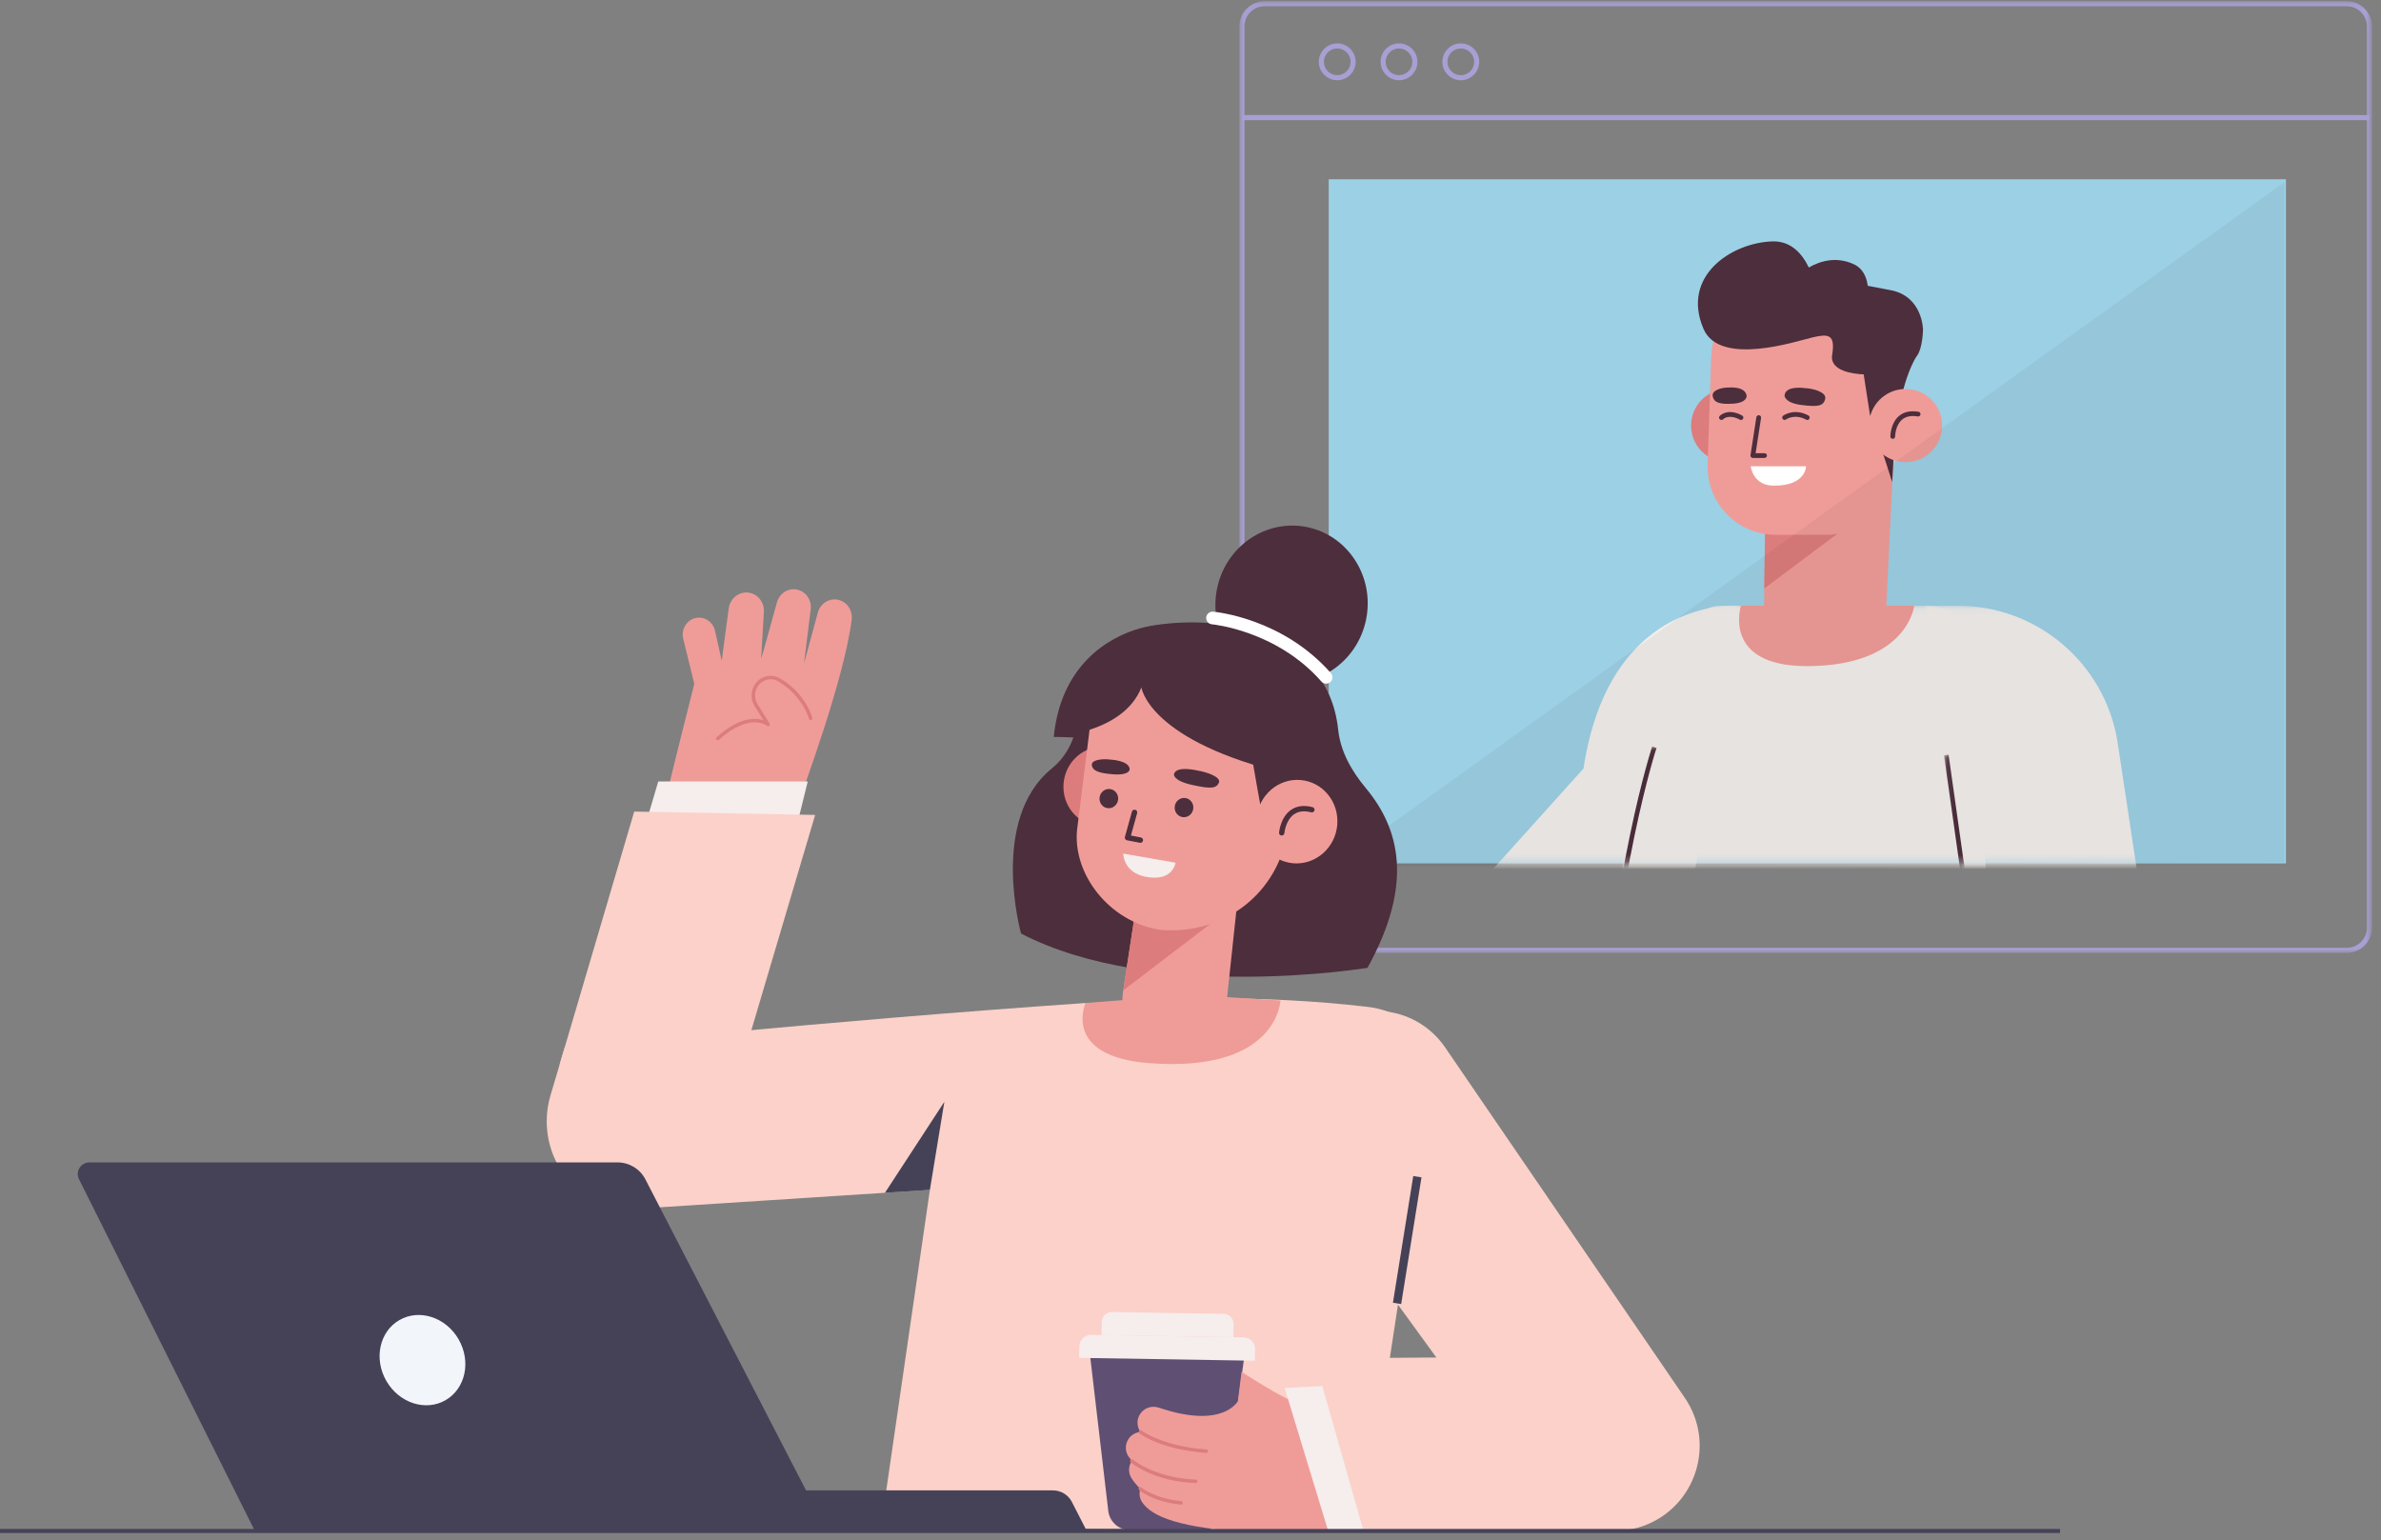 <?xml version="1.0" encoding="UTF-8"?>
<svg width="320px" height="207px" viewBox="0 0 320 207" version="1.1" xmlns="http://www.w3.org/2000/svg" xmlns:xlink="http://www.w3.org/1999/xlink">
    <rect x="0" y="0" width="320" height="207" fill="#808080" stroke="none"/>
    <title>p05_04</title>
    <defs>
        <polygon id="path-1" points="0.053 0.104 152.272 0.104 152.272 128.02 0.053 128.02"></polygon>
        <polygon id="path-3" points="0.079 0.057 35.412 0.057 35.412 34.718 0.079 34.718"></polygon>
        <polygon id="path-5" points="0.09 0.087 53.914 0.087 53.914 34.718 0.09 34.718"></polygon>
        <polygon id="path-7" points="0.038 0.033 50.07 0.033 50.07 15.75 0.038 15.75"></polygon>
        <polygon id="path-9" points="0.007 0.087 36.418 0.087 36.418 34.718 0.007 34.718"></polygon>
        <polygon id="path-11" points="0.079 0.073 7.59 0.073 7.59 14.69 0.079 14.69"></polygon>
    </defs>
    <g id="Page-1" stroke="none" stroke-width="1" fill="none" fill-rule="evenodd">
        <g id="Tech_04" transform="translate(-606, -4054)">
            <g id="p05_04" transform="translate(606, 4054)">
                <polygon id="Fill-1" fill="#A89FD4" points="166.912 16.15 318.449 16.15 318.449 15.467 166.912 15.467"></polygon>
                <g id="Group-13" transform="translate(165.847, 0.053)">
                    <g id="Group-4" transform="translate(0.671, 0)">
                        <mask id="mask-2" fill="white">
                            <use xlink:href="#path-1"></use>
                        </mask>
                        <g id="Clip-3"></g>
                        <path d="M3.444,0.786 C1.95,0.786 0.736,2.002 0.736,3.495 L0.736,124.629 C0.736,126.122 1.95,127.337 3.444,127.337 L148.881,127.337 C150.375,127.337 151.59,126.122 151.59,124.629 L151.59,3.495 C151.59,2.002 150.375,0.786 148.881,0.786 L3.444,0.786 Z M148.881,128.02 L3.444,128.02 C1.574,128.02 0.053,126.499 0.053,124.629 L0.053,3.495 C0.053,1.624 1.574,0.103 3.444,0.103 L148.881,0.103 C150.751,0.103 152.272,1.624 152.272,3.495 L152.272,124.629 C152.272,126.499 150.751,128.02 148.881,128.02 L148.881,128.02 Z" id="Fill-2" fill="#A89FD4" mask="url(#mask-2)"></path>
                    </g>
                    <path d="M13.875,6.462 C12.886,6.462 12.081,7.266 12.081,8.256 C12.081,9.246 12.886,10.051 13.875,10.051 C14.865,10.051 15.67,9.246 15.67,8.256 C15.67,7.266 14.865,6.462 13.875,6.462 M13.875,10.734 C12.509,10.734 11.397,9.623 11.397,8.256 C11.397,6.89 12.509,5.779 13.875,5.779 C15.241,5.779 16.353,6.89 16.353,8.256 C16.353,9.623 15.241,10.734 13.875,10.734" id="Fill-5" fill="#A89FD4"></path>
                    <path d="M22.178,6.462 C21.188,6.462 20.383,7.266 20.383,8.256 C20.383,9.246 21.188,10.051 22.178,10.051 C23.168,10.051 23.973,9.246 23.973,8.256 C23.973,7.266 23.168,6.462 22.178,6.462 M22.178,10.734 C20.812,10.734 19.7,9.623 19.7,8.256 C19.7,6.89 20.812,5.779 22.178,5.779 C23.544,5.779 24.655,6.89 24.655,8.256 C24.655,9.623 23.544,10.734 22.178,10.734" id="Fill-7" fill="#A89FD4"></path>
                    <path d="M30.481,6.462 C29.491,6.462 28.686,7.266 28.686,8.256 C28.686,9.246 29.491,10.051 30.481,10.051 C31.47,10.051 32.276,9.246 32.276,8.256 C32.276,7.266 31.47,6.462 30.481,6.462 M30.481,10.734 C29.115,10.734 28.003,9.623 28.003,8.256 C28.003,6.89 29.115,5.779 30.481,5.779 C31.847,5.779 32.958,6.89 32.958,8.256 C32.958,9.623 31.847,10.734 30.481,10.734" id="Fill-9" fill="#A89FD4"></path>
                    <polygon id="Fill-11" fill="#9CD0E5" points="12.732 115.987 141.377 115.987 141.377 24.041 12.732 24.041"></polygon>
                </g>
                <g id="Group-59" transform="translate(198.571, 32.369)">
                    <g id="Group-16" transform="translate(0, 48.953)">
                        <mask id="mask-4" fill="white">
                            <use xlink:href="#path-3"></use>
                        </mask>
                        <g id="Clip-15"></g>
                        <path d="M35.412,0.087 C35.412,0.087 17.833,-1.692 14.245,21.966 L0.079,37.715 L28.343,40.699 L35.412,0.087 Z" id="Fill-14" fill="#F2EEEB" mask="url(#mask-4)"></path>
                    </g>
                    <g id="Group-19" transform="translate(15.998, 48.953)">
                        <mask id="mask-6" fill="white">
                            <use xlink:href="#path-5"></use>
                        </mask>
                        <g id="Clip-18"></g>
                        <path d="M44.192,0.087 L16.468,0.087 C15.249,0.087 14.127,0.788 13.62,1.897 C2.63,25.94 0.505,54.678 0.094,64.891 C0.006,67.065 1.621,68.924 3.787,69.12 C13.57,70.005 39.605,72.087 49.948,72.91 C52.182,73.088 54.046,71.255 53.906,69.018 C53.144,56.808 51.616,21.504 51.401,7.181 C51.341,3.242 48.131,0.087 44.192,0.087" id="Fill-17" fill="#F2EEEB" mask="url(#mask-6)"></path>
                    </g>
                    <g id="Group-22" transform="translate(15.892, 67.922)">
                        <mask id="mask-8" fill="white">
                            <use xlink:href="#path-7"></use>
                        </mask>
                        <g id="Clip-21"></g>
                        <path d="M50.018,54.248 L3.888,50.383 C1.606,50.192 -0.117,48.169 0.049,45.874 C2.173,16.428 7.534,0.194 7.588,0.033 L8.173,0.23 C8.119,0.389 2.782,16.559 0.664,45.918 C0.523,47.878 1.992,49.605 3.94,49.768 L50.07,53.633 L50.018,54.248 Z" id="Fill-20" fill="#4D2E3C" mask="url(#mask-8)"></path>
                    </g>
                    <g id="Group-25" transform="translate(60.183, 48.953)">
                        <mask id="mask-10" fill="white">
                            <use xlink:href="#path-9"></use>
                        </mask>
                        <g id="Clip-24"></g>
                        <path d="M0.007,0.087 L12.774,90.956 C13.108,93.335 15.27,95.019 17.658,94.76 L32.448,93.159 C34.964,92.887 36.746,90.574 36.368,88.072 L25.808,18.204 C24.038,7.744 14.977,0.087 4.368,0.087 L0.007,0.087 Z" id="Fill-23" fill="#F2EEEB" mask="url(#mask-10)"></path>
                    </g>
                    <g id="Group-28" transform="translate(62.621, 68.981)">
                        <mask id="mask-12" fill="white">
                            <use xlink:href="#path-11"></use>
                        </mask>
                        <g id="Clip-27"></g>
                        <polygon id="Fill-26" fill="#4D2E3C" mask="url(#mask-12)" points="6.978 49.024 0.079 0.16 0.691 0.073 7.59 48.938"></polygon>
                    </g>
                    <path d="M38.544,24.828 C38.544,27.544 36.342,29.746 33.626,29.746 C30.909,29.746 28.707,27.544 28.707,24.828 C28.707,22.111 30.909,19.91 33.626,19.91 C36.342,19.91 38.544,22.111 38.544,24.828" id="Fill-29" fill="#DD7C7C"></path>
                    <path d="M38.751,32.507 L38.499,50.039 C38.46,54.97 41.843,55.339 46.695,55.339 C50.838,55.339 54.383,54.126 54.897,50.015 L55.809,31.067 L38.751,32.507 Z" id="Fill-31" fill="#EF9C98"></path>
                    <polygon id="Fill-33" fill="#DD7C7C" points="38.54 46.725 51.716 36.856 38.676 36.698"></polygon>
                    <path d="M46.942,39.504 L40.065,39.504 C34.9,39.504 30.762,35.227 30.932,30.067 L31.401,15.807 C31.614,9.339 36.919,4.205 43.392,4.205 C50.018,4.205 56.551,9.576 56.551,16.202 L55.81,31.067 C55.575,35.793 51.674,39.504 46.942,39.504" id="Fill-35" fill="#EF9C98"></path>
                    <polygon id="Fill-37" fill="#4D2E3C" points="53.455 25.344 55.734 32.417 55.971 28.221"></polygon>
                    <path d="M38.583,29.178 L37.006,29.178 C36.913,29.178 36.825,29.137 36.764,29.066 C36.703,28.996 36.676,28.901 36.69,28.809 L37.479,23.705 C37.506,23.531 37.668,23.413 37.844,23.438 C38.018,23.465 38.138,23.628 38.111,23.803 L37.379,28.539 L38.583,28.539 C38.76,28.539 38.903,28.682 38.903,28.858 C38.903,29.035 38.76,29.178 38.583,29.178" id="Fill-39" fill="#4D2E3C"></path>
                    <path d="M43.987,19.792 C43.987,19.792 41.334,19.391 41.271,20.812 C41.271,20.812 41.249,21.775 43.566,22.066 C45.883,22.358 46.492,22.16 46.727,21.264 C46.962,20.368 45.235,19.853 43.987,19.792" id="Fill-41" fill="#4D2E3C"></path>
                    <path d="M33.822,19.713 C33.822,19.713 36.026,19.509 36.173,20.854 C36.173,20.854 36.254,21.764 34.326,21.885 C32.398,22.007 31.78,21.659 31.617,20.92 C31.432,20.084 32.778,19.69 33.822,19.713" id="Fill-43" fill="#4D2E3C"></path>
                    <path d="M36.725,30.302 L44.157,30.302 C44.157,30.302 44.177,32.902 39.857,32.908 C36.995,32.912 36.725,30.302 36.725,30.302" id="Fill-45" fill="#FFFFFF"></path>
                    <path d="M44.325,24.074 C44.274,24.074 44.222,24.062 44.173,24.035 C42.63,23.201 41.505,23.979 41.458,24.013 C41.314,24.114 41.115,24.083 41.012,23.94 C40.91,23.797 40.941,23.599 41.083,23.496 C41.142,23.452 42.569,22.441 44.477,23.473 C44.633,23.556 44.69,23.75 44.606,23.906 C44.549,24.013 44.439,24.074 44.325,24.074" id="Fill-47" fill="#4D2E3C"></path>
                    <path d="M35.413,24.074 C35.362,24.074 35.31,24.062 35.262,24.035 C33.769,23.228 33.047,23.942 33.017,23.974 C32.896,24.099 32.694,24.105 32.567,23.985 C32.44,23.864 32.432,23.666 32.55,23.537 C32.593,23.492 33.616,22.419 35.565,23.473 C35.721,23.556 35.779,23.75 35.695,23.906 C35.637,24.013 35.527,24.074 35.413,24.074" id="Fill-49" fill="#4D2E3C"></path>
                    <path d="M58.698,49.04 L35.412,49.04 C35.412,49.04 32.785,57.171 44.299,57.157 C57.815,57.139 58.698,49.04 58.698,49.04" id="Fill-51" fill="#EF9C98"></path>
                    <path d="M59.876,11.976 C59.876,11.976 59.876,7.465 55.528,6.63 C54.466,6.426 53.362,6.21 52.45,6.042 C52.288,4.837 51.783,3.695 50.572,3.141 C48.229,2.07 46.091,2.688 44.529,3.583 C43.622,1.703 42.12,-0.001 39.638,0.074 C34.178,0.239 27.326,4.715 30.374,11.826 C32.563,16.934 42.88,13.482 44.994,12.985 C47.107,12.488 48.131,12.5 47.666,15.316 C47.303,17.515 50.534,17.889 51.904,17.949 L52.758,23.479 C52.758,23.479 58.029,24.098 57.176,23.479 C56.102,22.701 57.93,16.998 59.089,15.418 C59.825,14.414 59.876,11.976 59.876,11.976" id="Fill-53" fill="#4D2E3C"></path>
                    <path d="M62.447,24.828 C62.447,27.544 60.245,29.746 57.529,29.746 C54.812,29.746 52.61,27.544 52.61,24.828 C52.61,22.111 54.812,19.91 57.529,19.91 C60.245,19.91 62.447,22.111 62.447,24.828" id="Fill-55" fill="#EF9C98"></path>
                    <path d="M55.81,26.61 L55.809,26.61 C55.633,26.609 55.49,26.467 55.49,26.29 C55.49,26.218 55.503,24.513 56.645,23.544 C57.304,22.985 58.187,22.794 59.271,22.97 C59.445,22.999 59.563,23.163 59.535,23.337 C59.506,23.512 59.341,23.631 59.168,23.601 C58.278,23.454 57.57,23.599 57.062,24.029 C56.145,24.804 56.129,26.276 56.129,26.291 C56.129,26.467 55.986,26.61 55.81,26.61" id="Fill-57" fill="#4D2E3C"></path>
                </g>
                <polygon id="Path" fill="#000000" fill-rule="nonzero" opacity="0.05" points="306.997 115.884 307 24.503 179 116.503"></polygon>
                <g id="Group-142" transform="translate(0, 70.219)">
                    <path d="M128.301,66.784 C128.301,66.784 155.236,61.781 183.73,65.094 C192.162,66.075 192.806,73.41 191.513,81.331 L183.246,135.545 L118.398,134.999 L128.301,66.784 Z" id="Fill-60" fill="#FBD1C9"></path>
                    <path d="M107.486,37.111 C107.623,36.757 113.508,20.979 114.464,13.037 C114.62,11.74 113.745,10.553 112.493,10.365 C111.338,10.191 110.239,10.929 109.924,12.089 L108.052,18.976 L108.957,11.674 C109.124,10.324 108.172,9.102 106.86,8.983 C105.751,8.883 104.73,9.61 104.426,10.716 C103.654,13.527 102.298,18.44 102.298,18.272 C102.298,18.124 102.508,14.604 102.663,12.013 C102.75,10.554 101.59,9.343 100.176,9.415 C99.036,9.472 98.097,10.36 97.941,11.528 L96.999,18.585 L96.094,14.551 C95.806,13.266 94.522,12.504 93.303,12.893 C92.221,13.239 91.57,14.375 91.798,15.52 L93.311,21.688 C93.311,21.688 89.7,35.958 89.851,35.724 C90.003,35.489 107.486,37.111 107.486,37.111" id="Fill-62" fill="#EF9C98"></path>
                    <path d="M96.475,29.265 C96.411,29.265 96.347,29.239 96.301,29.187 C96.214,29.091 96.222,28.943 96.319,28.857 C99.358,26.124 101.522,26.225 102.6,26.575 L101.414,24.669 C100.663,23.461 100.997,21.837 102.159,21.046 C102.956,20.506 103.992,20.462 104.8,20.934 C108.284,22.976 109.144,26.129 109.179,26.263 C109.212,26.388 109.137,26.516 109.012,26.549 C108.888,26.586 108.759,26.508 108.726,26.382 C108.717,26.351 107.872,23.279 104.563,21.34 C103.901,20.951 103.081,20.989 102.423,21.435 C101.466,22.085 101.192,23.425 101.813,24.421 L103.43,27.019 C103.49,27.116 103.472,27.242 103.387,27.318 C103.301,27.394 103.173,27.398 103.084,27.326 C102.99,27.253 100.705,25.544 96.632,29.205 C96.587,29.245 96.531,29.265 96.475,29.265" id="Fill-64" fill="#DD7C7C"></path>
                    <polygon id="Fill-66" fill="#F6EDED" points="86.691 40.829 88.467 34.812 108.56 34.812 106.481 43.218"></polygon>
                    <polygon id="Fill-68" fill="#FBD1C9" points="98.129 77.863 109.556 39.307 85.239 38.856 75.218 72.842"></polygon>
                    <path d="M145.894,64.585 C111.246,66.964 75.864,70.652 75.864,70.652 L73.986,76.995 C72.439,82.221 74.506,87.959 79.215,90.702 C81.243,91.884 83.626,92.474 86.099,92.211 L132.317,89.228 L145.894,64.585 Z" id="Fill-70" fill="#FBD1C9"></path>
                    <polygon id="Fill-72" fill="#454258" points="124.974 89.702 126.919 77.863 118.935 90.092"></polygon>
                    <path d="M220.91,134.849 C227.924,132.287 230.645,123.802 226.429,117.639 L194.238,70.577 C190.52,65.118 182.936,63.994 177.794,68.139 C173.236,71.813 168.716,78.358 171.968,83.227 L206.334,130.515 C209.278,134.864 215.977,136.651 220.91,134.849" id="Fill-74" fill="#FBD1C9"></path>
                    <polygon id="Fill-76" fill="#454258" points="188.313 105.045 187.207 104.868 189.937 87.84 191.044 88.017"></polygon>
                    <path d="M146.518,112.111 L148.95,132.848 C149.12,134.294 150.33,135.39 151.782,135.414 L161.44,135.572 C162.906,135.596 164.159,134.518 164.359,133.062 L167.186,112.448 L146.518,112.111 Z" id="Fill-78" fill="#5F4F73"></path>
                    <path d="M168.658,112.663 L145.038,112.277 L145.064,110.722 C145.078,109.86 145.788,109.173 146.65,109.187 L167.148,109.521 C168.01,109.536 168.698,110.246 168.684,111.108 L168.658,112.663 Z" id="Fill-80" fill="#F6EDED"></path>
                    <path d="M165.764,109.499 L148.035,109.21 L148.063,107.447 C148.076,106.7 148.691,106.104 149.438,106.116 L164.462,106.361 C165.209,106.374 165.804,106.989 165.792,107.736 L165.764,109.499 Z" id="Fill-82" fill="#F6EDED"></path>
                    <path d="M174.15,118.19 C173.091,118.19 166.858,114.161 166.858,114.161 L166.379,118.069 C166.379,118.069 164.449,121.918 155.739,118.968 C154.748,118.633 153.656,119.041 153.148,119.955 C152.736,120.697 152.811,121.579 153.275,122.238 C152.598,122.294 151.953,122.658 151.589,123.306 C151.201,123.998 151.22,124.848 151.656,125.512 C151.782,125.704 151.94,125.917 152.117,126.137 C152.086,126.184 152.049,126.222 152.021,126.272 C151.632,126.965 151.652,127.814 152.087,128.477 C152.354,128.885 152.737,129.369 153.254,129.881 C153.071,130.476 153.139,131.126 153.489,131.659 C154.773,133.616 158.524,135.203 168.664,135.74 L178.583,135.74 L174.15,118.19 Z" id="Fill-84" fill="#EF9C98"></path>
                    <path d="M162.124,125.053 C162.118,125.053 162.113,125.053 162.107,125.052 C156.031,124.614 153.247,122.514 153.131,122.424 C153.029,122.345 153.01,122.198 153.089,122.096 C153.168,121.992 153.315,121.974 153.418,122.053 C153.446,122.074 156.221,124.158 162.141,124.584 C162.27,124.593 162.367,124.706 162.358,124.835 C162.349,124.959 162.246,125.053 162.124,125.053" id="Fill-86" fill="#DD7C7C"></path>
                    <path d="M160.702,129.105 L160.692,129.105 C155.021,128.892 152.087,126.42 151.964,126.314 C151.867,126.23 151.856,126.082 151.939,125.985 C152.023,125.886 152.172,125.875 152.27,125.959 C152.299,125.984 155.214,128.43 160.71,128.636 C160.84,128.641 160.94,128.75 160.936,128.879 C160.931,129.006 160.827,129.105 160.702,129.105" id="Fill-88" fill="#DD7C7C"></path>
                    <path d="M158.722,132.002 C158.715,132.002 158.707,132.002 158.7,132.001 C154.994,131.645 153.177,130.124 153.101,130.059 C153.003,129.975 152.991,129.828 153.075,129.729 C153.159,129.63 153.307,129.618 153.406,129.703 C153.423,129.717 155.198,131.193 158.745,131.534 C158.873,131.547 158.968,131.661 158.955,131.79 C158.944,131.912 158.842,132.002 158.722,132.002" id="Fill-90" fill="#DD7C7C"></path>
                    <polygon id="Fill-92" fill="#F6EDED" points="184.78 135.49 178.506 135.545 172.651 116.324 181.299 115.863"></polygon>
                    <polygon id="Fill-94" fill="#FBD1C9" points="216.874 112.043 176.661 112.346 183.315 135.74 218.747 135.423"></polygon>
                    <path d="M161.874,13.697 C161.874,13.697 178.346,13.726 179.849,27.864 C180.166,30.837 181.681,33.443 183.563,35.704 C188.12,41.176 190.021,48.581 183.787,59.858 C183.787,59.858 155.214,64.585 137.229,55.25 C137.229,55.25 132.908,39.907 141.381,33.048 C144.844,30.246 144.853,25.89 144.853,25.89 L161.874,13.697 Z" id="Fill-96" fill="#4D2E3C"></path>
                    <path d="M153.238,35.898 C152.984,38.832 150.472,41.02 147.629,40.787 C144.786,40.552 142.687,37.984 142.942,35.05 C143.196,32.117 145.708,29.928 148.551,30.162 C151.394,30.396 153.493,32.964 153.238,35.898" id="Fill-98" fill="#DD7C7C"></path>
                    <path d="M152.853,50.617 L150.959,62.894 C150.286,67.205 152.5,69.901 156.617,70.493 C160.132,70.998 164.248,69.891 164.68,66.067 L166.759,46.61 L152.853,50.617 Z" id="Fill-100" fill="#EF9C98"></path>
                    <path d="M145.894,64.585 L156.201,63.788 L164.696,63.788 L172.093,64.247 C172.093,64.247 171.738,73.993 154.432,72.665 C142.662,71.762 145.894,64.585 145.894,64.585" id="Fill-102" fill="#EF9C98"></path>
                    <polygon id="Fill-104" fill="#DD7C7C" points="150.959 62.895 167.901 49.953 153.022 49.355"></polygon>
                    <path d="M155.985,54.761 L155.985,54.761 C148.972,53.696 144.067,47.098 144.774,41.154 L146.525,27.14 C147.411,19.691 153.862,14.252 161.103,14.849 C168.518,15.459 175.289,22.262 174.624,29.912 L173.098,41.169 C171.917,49.874 164.466,55.459 155.985,54.761" id="Fill-106" fill="#EF9C98"></path>
                    <path d="M153.259,43.058 C153.236,43.058 153.213,43.056 153.189,43.051 L151.466,42.717 C151.367,42.698 151.28,42.637 151.226,42.551 C151.172,42.464 151.157,42.36 151.185,42.262 L152.126,38.868 C152.18,38.674 152.383,38.56 152.575,38.614 C152.769,38.668 152.882,38.869 152.829,39.063 L151.992,42.076 L153.329,42.336 C153.526,42.374 153.655,42.565 153.617,42.763 C153.583,42.937 153.43,43.058 153.259,43.058" id="Fill-108" fill="#4D2E3C"></path>
                    <path d="M160.914,33.335 C160.914,33.335 158,32.627 157.778,33.863 C157.778,33.863 157.649,34.705 160.2,35.27 C162.751,35.837 163.451,35.746 163.809,34.993 C164.167,34.24 162.298,33.558 160.914,33.335" id="Fill-110" fill="#4D2E3C"></path>
                    <path d="M149.329,31.88 C149.329,31.88 151.807,31.998 151.825,33.195 C151.825,33.195 151.819,34.002 149.657,33.85 C147.495,33.696 146.844,33.309 146.741,32.641 C146.625,31.883 148.167,31.719 149.329,31.88" id="Fill-112" fill="#4D2E3C"></path>
                    <path d="M150.27,37.262 C150.183,37.972 149.554,38.481 148.866,38.397 C148.179,38.314 147.691,37.671 147.779,36.961 C147.866,36.251 148.494,35.743 149.182,35.826 C149.87,35.909 150.356,36.552 150.27,37.262" id="Fill-114" fill="#4D2E3C"></path>
                    <path d="M160.372,38.469 C160.285,39.179 159.656,39.687 158.969,39.604 C158.281,39.521 157.794,38.878 157.881,38.168 C157.968,37.458 158.596,36.95 159.285,37.033 C159.972,37.115 160.459,37.758 160.372,38.469" id="Fill-116" fill="#4D2E3C"></path>
                    <path d="M150.959,44.505 L157.99,45.727 C157.99,45.727 157.654,48.357 153.923,47.608 C150.959,47.013 150.959,44.505 150.959,44.505" id="Fill-118" fill="#F6EDED"></path>
                    <path d="M153.4,22.171 C153.4,22.171 154.356,29.438 173.287,33.863 L174.88,34.454 C174.88,34.454 180.761,19.566 165.926,14.172 C162.846,13.052 156.521,13.327 153.346,14.191 C148.815,15.423 142.564,19.275 141.626,28.807 C141.626,28.807 150.96,28.366 153.4,22.171" id="Fill-120" fill="#4D2E3C"></path>
                    <path d="M168.239,31.212 C168.23,31.772 169.87,40.61 169.87,40.61 L177.282,32.231 L168.239,31.212 Z" id="Fill-122" fill="#4D2E3C"></path>
                    <path d="M179.722,40.656 C179.454,43.746 176.809,46.052 173.814,45.805 C170.819,45.558 168.609,42.853 168.877,39.763 C169.145,36.673 171.79,34.367 174.785,34.614 C177.78,34.861 179.99,37.565 179.722,40.656" id="Fill-124" fill="#EF9C98"></path>
                    <path d="M172.26,42.076 C172.25,42.076 172.239,42.076 172.228,42.074 C172.031,42.057 171.885,41.883 171.903,41.686 C171.91,41.603 172.095,39.63 173.486,38.644 C174.263,38.093 175.246,37.964 176.405,38.261 C176.597,38.31 176.713,38.505 176.664,38.698 C176.615,38.89 176.419,39.008 176.227,38.956 C175.283,38.715 174.502,38.806 173.905,39.228 C172.785,40.019 172.619,41.731 172.618,41.749 C172.601,41.935 172.444,42.076 172.26,42.076" id="Fill-126" fill="#4D2E3C"></path>
                    <polygon id="Fill-128" fill="#4D2E3C" points="141.625 28.807 145.046 28.919 145.954 25.252"></polygon>
                    <path d="M183.688,12.542 C182.794,18.305 177.545,22.276 171.963,21.41 C166.382,20.544 162.582,15.171 163.476,9.408 C164.369,3.644 169.618,-0.327 175.2,0.539 C180.781,1.405 184.582,6.778 183.688,12.542" id="Fill-130" fill="#4D2E3C"></path>
                    <path d="M178.226,21.66 C177.99,21.66 177.754,21.562 177.586,21.37 C171.562,14.508 162.971,13.695 162.886,13.687 C162.417,13.648 162.07,13.235 162.111,12.766 C162.151,12.299 162.565,11.956 163.031,11.992 C163.411,12.024 172.394,12.877 178.865,20.247 C179.175,20.601 179.14,21.138 178.787,21.449 C178.626,21.59 178.425,21.66 178.226,21.66" id="Fill-132" fill="#FFFFFF"></path>
                    <path d="M146.103,135.63 L101.092,135.63 L101.092,130.088 L141.515,130.088 C142.587,130.088 143.569,130.688 144.058,131.641 L146.103,135.63 Z" id="Fill-134" fill="#454258" fill-rule="nonzero"></path>
                    <path d="M10.62,88.272 L34.299,135.631 L111.194,135.631 L86.742,88.29 C86.017,86.888 84.571,86.008 82.993,86.008 L12.019,86.008 C10.856,86.008 10.099,87.231 10.62,88.272" id="Fill-136" fill="#454258" fill-rule="nonzero"></path>
                    <path d="M61.631,109.78 C63.346,112.753 62.565,116.416 59.885,117.963 C57.205,119.51 53.642,118.355 51.926,115.383 C50.21,112.412 50.992,108.748 53.672,107.201 C56.351,105.654 59.915,106.809 61.631,109.78" id="Fill-138" fill="#F2F6FB"></path>
                    <polygon id="Fill-140" fill="#454258" fill-rule="nonzero" points="0 135.818 276.864 135.818 276.864 135.272 0 135.272"></polygon>
                </g>
            </g>
        </g>
    </g>
</svg>
